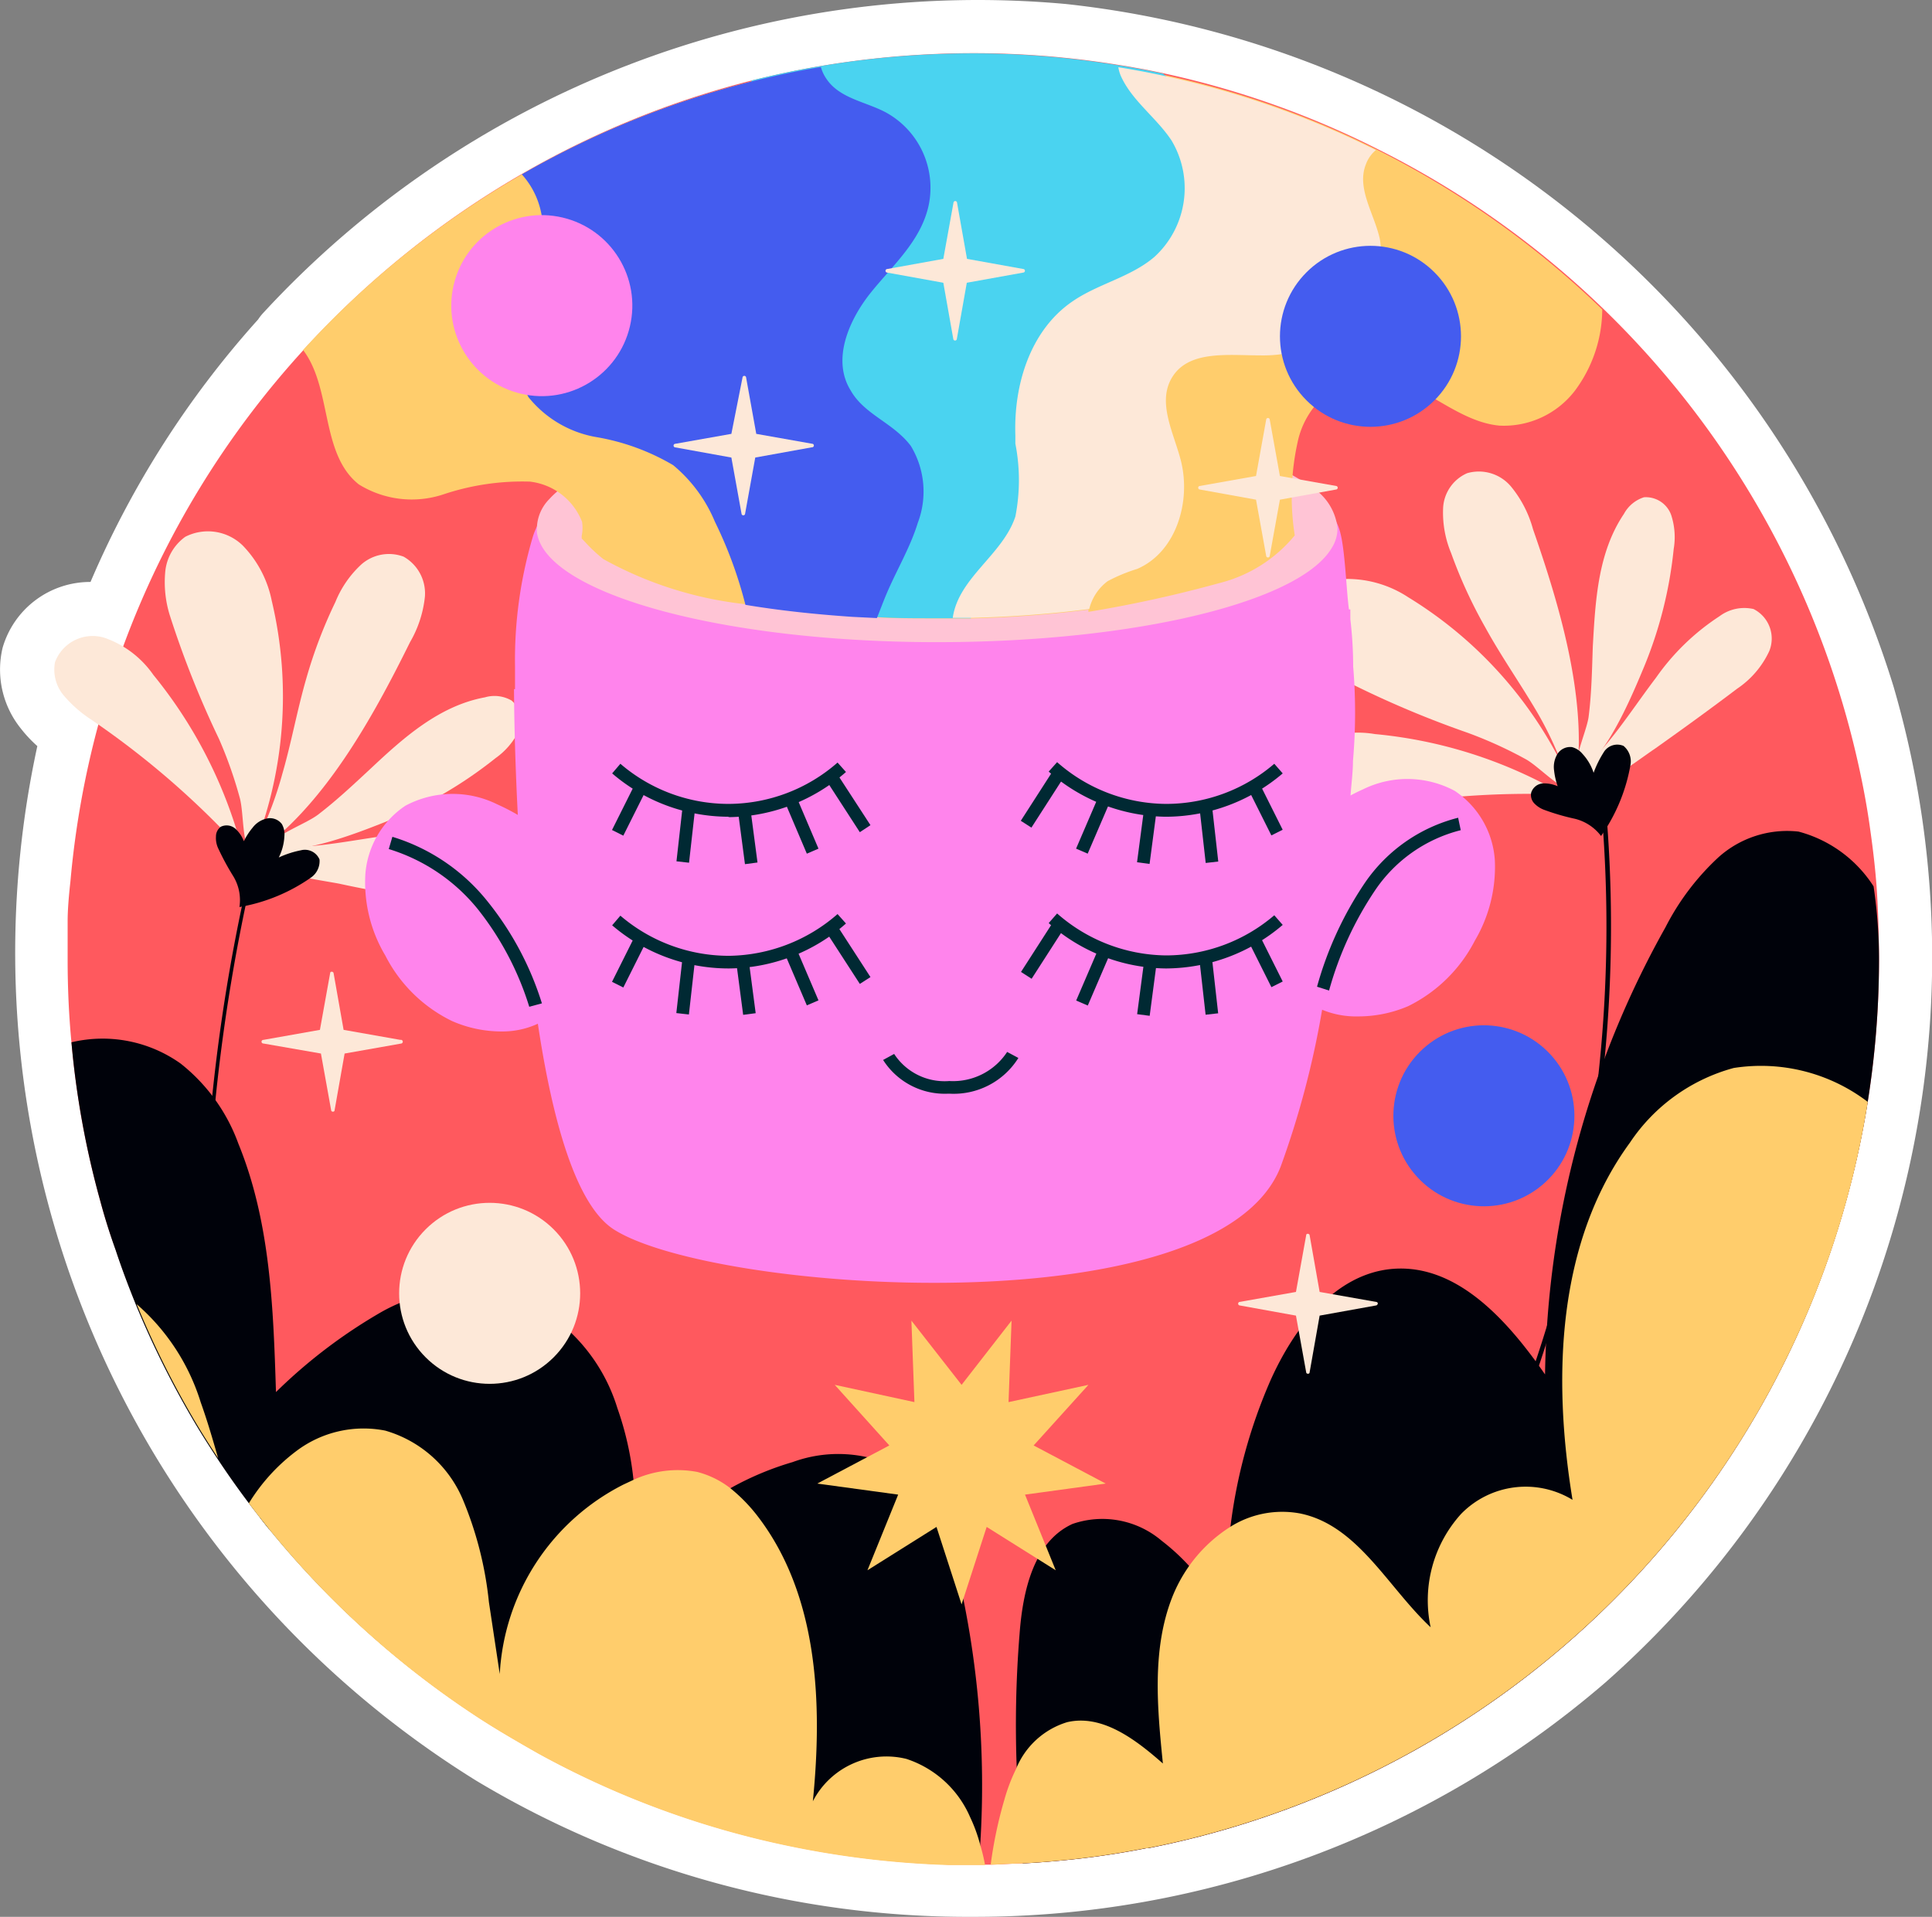 <?xml version="1.0" encoding="UTF-8"?> <svg xmlns="http://www.w3.org/2000/svg" viewBox="0 0 96.26 95.52"><rect x="0" y="0" width="96.26" height="95.52" fill="#808080" stroke="none"/> <defs> <style>.cls-1{fill:#fff;}.cls-2{fill:#ff595e;}.cls-3{fill:#fde8d8;}.cls-4{fill:#00020a;}.cls-5{fill:#ff84ec;}.cls-6{fill:#ffc4d5;}.cls-7{fill:#002933;}.cls-8{fill:#ffcd6c;}.cls-9{fill:#4ad3f0;}.cls-10{fill:#445cef;}</style> </defs> <g id="Слой_2" data-name="Слой 2"> <g id="Слой_1-2" data-name="Слой 1"> <path class="cls-1" d="M48.49,95.52a47.6,47.6,0,0,1-24.77-6.79A48.55,48.55,0,0,1,1.86,37.18a6.65,6.65,0,0,1-.84-.9,4.68,4.68,0,0,1-.89-4A4.54,4.54,0,0,1,4.51,29a47.34,47.34,0,0,1,8.35-13.08,2.51,2.51,0,0,1,.25-.32,48.44,48.44,0,0,1,40-15.4,48.63,48.63,0,0,1,41.23,34A48.24,48.24,0,0,1,80,83.83,48.1,48.1,0,0,1,48.49,95.52Z"></path> <path class="cls-2" d="M93.62,47.82A45.15,45.15,0,0,1,57.21,92.1l-.09,0c-1.12.22-2.26.4-3.42.53-.9.1-1.82.18-2.75.23-.51,0-1,.05-1.55.06h-.91l-1.24,0a46,46,0,0,1-8.2-1,44.73,44.73,0,0,1-12.26-4.57c-1-.57-2.06-1.18-3.05-1.83h0a45.59,45.59,0,0,1-10.31-9.33c-.16-.19-.31-.39-.46-.58s-.39-.49-.57-.74c-.55-.73-1.08-1.48-1.58-2.24-.36-.55-.72-1.11-1.06-1.68h0a45.62,45.62,0,0,1-3-6c-.36-.89-.7-1.79-1-2.7h0Q5.32,61.06,5,59.86a44.08,44.08,0,0,1-1.44-7.92c-.13-1.35-.19-2.73-.19-4.12,0-.64,0-1.28,0-1.91s.07-1.36.14-2h0A45.13,45.13,0,0,1,4.9,36.11c.36-1.33.77-2.64,1.25-3.93a44.86,44.86,0,0,1,9-14.77A45.5,45.5,0,0,1,26,8.67,45,45,0,0,1,37.5,4c1.14-.28,2.29-.53,3.45-.72a45.67,45.67,0,0,1,7.54-.63,44.79,44.79,0,0,1,7.28.59c.76.12,1.5.26,2.24.42h0A44.64,44.64,0,0,1,68.6,7.41a45.23,45.23,0,0,1,24,30.72c.24,1.08.44,2.16.59,3.27.13.92.24,1.85.31,2.79Q93.62,46,93.62,47.82Z"></path> <path class="cls-3" d="M11.05,41.31A42.49,42.49,0,0,0,4.5,35.83a6.25,6.25,0,0,1-1.33-1.18A2,2,0,0,1,2.74,33a2,2,0,0,1,2.49-1.21,4.94,4.94,0,0,1,2.41,1.84,23,23,0,0,1,4.74,10.07A5.1,5.1,0,0,0,11.05,41.31Z"></path> <path class="cls-3" d="M10.91,36.82a48.32,48.32,0,0,1-2.46-6.19,5.56,5.56,0,0,1-.22-2.1,2.43,2.43,0,0,1,1-1.78,2.48,2.48,0,0,1,2.88.45,5.5,5.5,0,0,1,1.43,2.74A20.59,20.59,0,0,1,12.52,42.6c-.46-.55-.37-2-.56-2.79A21.2,21.2,0,0,0,10.91,36.82Z"></path> <path class="cls-3" d="M15.27,33.78A23.67,23.67,0,0,1,16.71,30,5.2,5.2,0,0,1,18,28.13a2.08,2.08,0,0,1,2.11-.39,2.1,2.1,0,0,1,1.06,2A5.67,5.67,0,0,1,20.43,32c-1.84,3.72-4.32,8.27-7.85,10.64-.23-.48.48-1.31.7-1.79a18.35,18.35,0,0,0,.79-2.3C14.52,37,14.81,35.36,15.27,33.78Z"></path> <path class="cls-3" d="M24.16,34.75a1.7,1.7,0,0,1,1.33.16,1.33,1.33,0,0,1,.33,1.57,3.61,3.61,0,0,1-1.13,1.3,21.28,21.28,0,0,1-5.42,3.15c-1.71.68-4.2,1.64-6,1.39.32-.7,1.92-1.23,2.57-1.72.93-.71,1.79-1.52,2.65-2.32C20.1,36.77,21.88,35.17,24.16,34.75Z"></path> <path class="cls-3" d="M23.87,41.71a2.08,2.08,0,0,1,1.45,1,1.63,1.63,0,0,1-.95,2,4.51,4.51,0,0,1-2.45.18c-1.68-.21-3.35-.49-5-.85-.63-.13-4.63-.7-4.57-1.35,0-.27,2.63-.49,3.06-.52,1.37-.11,2.73-.39,4.09-.56A11.73,11.73,0,0,1,23.87,41.71Z"></path> <path class="cls-4" d="M11.93,45.2a2.29,2.29,0,0,0-.31-1.54,12.77,12.77,0,0,1-.76-1.41,1.21,1.21,0,0,1-.1-.56A.6.6,0,0,1,11,41.2a.66.66,0,0,1,.72.09,1.61,1.61,0,0,1,.43.63,3.29,3.29,0,0,1,.44-.68,1.21,1.21,0,0,1,.7-.45.74.74,0,0,1,.75.27,1,1,0,0,1,.13.6,2.66,2.66,0,0,1-.28,1.07A4.82,4.82,0,0,1,15,42.37a.79.79,0,0,1,.92.46,1,1,0,0,1-.41.89A8.83,8.83,0,0,1,11.93,45.2Z"></path> <path class="cls-4" d="M13.43,76.23c-.16-.19-.31-.39-.46-.58a44.06,44.06,0,0,1-2.67-17.8,91,91,0,0,1,1.75-12.68c.09-.51.19-1,.28-1.51h0l.19,0-.27,1.4a92.38,92.38,0,0,0-1.77,12.76A44,44,0,0,0,13.43,76.23Z"></path> <path class="cls-3" d="M76.38,39.56a42.65,42.65,0,0,0-8.5.81,5.94,5.94,0,0,1-1.78.12,2.07,2.07,0,0,1-1.49-.86A2,2,0,0,1,65.5,37a5,5,0,0,1,3-.42A22.87,22.87,0,0,1,79,40.28,5,5,0,0,0,76.38,39.56Z"></path> <path class="cls-3" d="M73.08,36.5A49.38,49.38,0,0,1,67,33.91a5.32,5.32,0,0,1-1.65-1.32,2.46,2.46,0,0,1-.54-2,2.5,2.5,0,0,1,2.35-1.74,5.53,5.53,0,0,1,3,.91,20.6,20.6,0,0,1,8.27,9.65c-.72-.06-1.71-1.17-2.38-1.56A20.94,20.94,0,0,0,73.08,36.5Z"></path> <path class="cls-3" d="M74,31.26a23.81,23.81,0,0,1-1.7-3.7,5.24,5.24,0,0,1-.4-2.2,2,2,0,0,1,1.2-1.78,2.09,2.09,0,0,1,2.18.66,5.69,5.69,0,0,1,1.1,2.13c1.36,3.91,2.86,8.88,2.06,13.06-.5-.18-.59-1.27-.78-1.76a17.8,17.8,0,0,0-1.08-2.19C75.74,34.05,74.79,32.7,74,31.26Z"></path> <path class="cls-3" d="M80.91,25.61a1.73,1.73,0,0,1,1-.83,1.34,1.34,0,0,1,1.35.87,3.54,3.54,0,0,1,.13,1.71,20.88,20.88,0,0,1-1.56,6.07c-.71,1.7-1.79,4.15-3.26,5.3-.27-.73.47-2.24.58-3,.15-1.17.17-2.35.21-3.52C79.49,29.93,79.61,27.54,80.91,25.61Z"></path> <path class="cls-3" d="M85.67,30.71a2.07,2.07,0,0,1,1.7-.36,1.65,1.65,0,0,1,.78,2.1,4.57,4.57,0,0,1-1.6,1.87c-1.32,1-2.7,2-4.11,3-.54.35-3.76,2.79-4.18,2.3-.18-.2,1.5-2.22,1.78-2.54.88-1.06,1.64-2.22,2.47-3.31A11.57,11.57,0,0,1,85.67,30.71Z"></path> <path class="cls-4" d="M79.77,41.66a2.32,2.32,0,0,0-1.31-.86,11.36,11.36,0,0,1-1.54-.45,1.31,1.31,0,0,1-.48-.32.6.6,0,0,1-.15-.53.66.66,0,0,1,.56-.46,1.66,1.66,0,0,1,.76.14,3.49,3.49,0,0,1-.18-.79,1.24,1.24,0,0,1,.17-.82.75.75,0,0,1,.72-.34,1,1,0,0,1,.52.33,2.54,2.54,0,0,1,.56.95,5.15,5.15,0,0,1,.49-1,.79.79,0,0,1,1-.34,1,1,0,0,1,.35.93A8.79,8.79,0,0,1,79.77,41.66Z"></path> <path class="cls-4" d="M73,76.88l-.2-.11a68.26,68.26,0,0,0,7-36.31l.23,0A68.57,68.57,0,0,1,73,76.88Z"></path> <path class="cls-5" d="M67.41,37.92c0,.56-.08,1.13-.12,1.72a101.25,101.25,0,0,1-1.41,10.64,44.63,44.63,0,0,1-2.07,7.85c-3.14,8.08-28.28,6.29-33.22,3.14-1.9-1.21-3.07-5.46-3.79-10.24-.54-3.52-.83-7.32-1-10.41-.19-3.64-.19-6.28-.19-6.28h.05c0-.38,0-.75,0-1.13a21.58,21.58,0,0,1,.89-6.47c.18-.57.49-1,.71-1.59h0c2.24-2.49,10.12-4.32,19.51-4.32,8.48,0,15.74,1.5,18.71,3.62.46,1,1,1,1.29,2.06.25.91.31,2.91.44,3.86h.07s0,.17,0,.49a20.18,20.18,0,0,1,.14,2.35A27.43,27.43,0,0,1,67.41,37.92Z"></path> <path class="cls-5" d="M24.77,40.08a5,5,0,0,0-4.57.07,4.51,4.51,0,0,0-2,3.47,7.13,7.13,0,0,0,1,4,7.32,7.32,0,0,0,3.32,3.26,6.12,6.12,0,0,0,2.5.52A4.2,4.2,0,0,0,26.83,51,4.1,4.1,0,0,0,29,47.6a11.42,11.42,0,0,0-.68-4.5C27.74,41.73,26.05,40.65,24.77,40.08Z"></path> <path class="cls-5" d="M67.92,39.33a5,5,0,0,1,4.56.08,4.51,4.51,0,0,1,2,3.47,7.25,7.25,0,0,1-1,4,7.42,7.42,0,0,1-3.32,3.26,6.32,6.32,0,0,1-2.5.51,4.42,4.42,0,0,1-1.83-.35,4.11,4.11,0,0,1-2.11-3.41,11.39,11.39,0,0,1,.68-4.5C65,41,66.64,39.9,67.92,39.33Z"></path> <path class="cls-6" d="M66.64,26.31a1.82,1.82,0,0,1-.29,1C64.75,30,56.55,32,46.69,32c-10.75,0-19.51-2.43-19.94-5.47a1.77,1.77,0,0,1,0-.23,2.13,2.13,0,0,1,.62-1.43h0c2.22-2.45,10-4.27,19.32-4.27,8.4,0,15.58,1.49,18.52,3.59A2.76,2.76,0,0,1,66.64,26.31Z"></path> <path class="cls-4" d="M64.23,26.13a1.44,1.44,0,0,1-.25.78c-1.41,2.18-8.62,3.84-17.29,3.84-9.45,0-17.15-2-17.53-4.43a1.11,1.11,0,0,1,0-.19A1.66,1.66,0,0,1,29.69,25h0c1.95-2,8.81-3.46,17-3.46,7.38,0,13.7,1.2,16.29,2.9C63.79,25,64.23,25.53,64.23,26.13Z"></path> <path class="cls-7" d="M26.37,50.17a14.89,14.89,0,0,0-2.56-4.86,9.14,9.14,0,0,0-4.44-3l.18-.61a9.67,9.67,0,0,1,4.75,3.23A15.35,15.35,0,0,1,27,50Z"></path> <path class="cls-7" d="M66.22,49.36l-.6-.19A17.64,17.64,0,0,1,68,44a8,8,0,0,1,4.65-3.25l.13.62a7.29,7.29,0,0,0-4.27,3A17.07,17.07,0,0,0,66.22,49.36Z"></path> <path class="cls-7" d="M36.27,48.26a8.92,8.92,0,0,1-5.77-2.15l.41-.48a8.31,8.31,0,0,0,5.36,2h.07a8.37,8.37,0,0,0,5.39-2.08l.42.47a8.89,8.89,0,0,1-5.81,2.24Z"></path> <rect class="cls-7" x="30.07" y="47.6" width="2.56" height="0.63" transform="translate(-25.53 54.53) rotate(-63.43)"></rect> <rect class="cls-7" x="32.76" y="48.8" width="2.83" height="0.63" transform="translate(-18.45 77.6) rotate(-83.6)"></rect> <rect class="cls-7" x="36.94" y="47.96" width="0.63" height="2.63" transform="matrix(0.99, -0.13, 0.13, 0.99, -6.12, 5.29)"></rect> <polygon class="cls-7" points="40.2 50.1 39.09 47.5 39.67 47.25 40.78 49.85 40.2 50.1"></polygon> <polygon class="cls-7" points="42.84 49.03 41.15 46.42 41.68 46.08 43.37 48.69 42.84 49.03"></polygon> <path class="cls-7" d="M58.13,48.26h-.07A8.91,8.91,0,0,1,52.25,46l.42-.48a8.34,8.34,0,0,0,5.4,2.09h.06a8.31,8.31,0,0,0,5.36-2l.42.48A9,9,0,0,1,58.13,48.26Z"></path> <rect class="cls-7" x="62.74" y="46.63" width="0.63" height="2.56" transform="translate(-14.77 33.26) rotate(-26.57)"></rect> <rect class="cls-7" x="59.91" y="47.71" width="0.63" height="2.83" transform="translate(-5.11 7.03) rotate(-6.41)"></rect> <rect class="cls-7" x="55.83" y="48.96" width="2.63" height="0.63" transform="translate(0.82 99.49) rotate(-82.49)"></rect> <rect class="cls-7" x="53.05" y="48.36" width="2.84" height="0.63" transform="translate(-11.76 79.5) rotate(-66.74)"></rect> <rect class="cls-7" x="50.59" y="47.24" width="3.11" height="0.63" transform="matrix(0.54, -0.84, 0.84, 0.54, -16.13, 65.42)"></rect> <path class="cls-7" d="M36.27,40.7a8.93,8.93,0,0,1-5.77-2.16l.41-.48a8.26,8.26,0,0,0,5.36,2h.07A8.27,8.27,0,0,0,41.73,38l.42.47a9,9,0,0,1-5.81,2.25Z"></path> <rect class="cls-7" x="30.07" y="40.03" width="2.56" height="0.63" transform="translate(-18.76 50.35) rotate(-63.43)"></rect> <rect class="cls-7" x="32.76" y="41.24" width="2.83" height="0.63" transform="translate(-10.93 70.88) rotate(-83.6)"></rect> <rect class="cls-7" x="36.94" y="40.4" width="0.63" height="2.63" transform="translate(-5.13 5.23) rotate(-7.51)"></rect> <polygon class="cls-7" points="40.2 42.54 39.09 39.93 39.67 39.68 40.78 42.29 40.2 42.54"></polygon> <polygon class="cls-7" points="42.84 41.47 41.15 38.86 41.68 38.52 43.37 41.12 42.84 41.47"></polygon> <path class="cls-7" d="M58.13,40.7h-.07a9,9,0,0,1-5.81-2.25l.42-.47a8.28,8.28,0,0,0,5.4,2.08h.06a8.26,8.26,0,0,0,5.36-2l.42.48A9,9,0,0,1,58.13,40.7Z"></path> <rect class="cls-7" x="62.74" y="39.07" width="0.63" height="2.56" transform="translate(-11.39 32.46) rotate(-26.57)"></rect> <rect class="cls-7" x="59.91" y="40.14" width="0.63" height="2.83" transform="translate(-4.26 6.99) rotate(-6.41)"></rect> <rect class="cls-7" x="55.83" y="41.39" width="2.63" height="0.63" transform="translate(8.32 92.91) rotate(-82.49)"></rect> <rect class="cls-7" x="53.05" y="40.79" width="2.84" height="0.63" transform="translate(-4.81 74.92) rotate(-66.74)"></rect> <rect class="cls-7" x="50.59" y="39.68" width="3.11" height="0.63" transform="matrix(0.54, -0.84, 0.84, 0.54, -9.79, 61.97)"></rect> <path class="cls-7" d="M47.25,54.5A3.64,3.64,0,0,1,44,52.82l.55-.3a3,3,0,0,0,2.75,1.35h0a3.22,3.22,0,0,0,2.88-1.45l.56.3a3.8,3.8,0,0,1-3.44,1.78Z"></path> <path class="cls-8" d="M79.83,15.42v.06a6.83,6.83,0,0,1-1.37,4,4.46,4.46,0,0,1-3.75,1.73c-2.4-.22-4.28-2.7-6.68-2.47a4.23,4.23,0,0,0-3.34,3.13,12.54,12.54,0,0,0-.18,4.81,7.09,7.09,0,0,1-3.77,2.38,63,63,0,0,1-6.51,1.43.76.76,0,0,1,0-.11,58,58,0,0,1-5.9.44l-.9,0h-.95c-1,0-1.93,0-2.87-.06l-1.21-.06c-1.93-.13-3.73-.33-5.34-.6a18.79,18.79,0,0,1-7-2.24,7.74,7.74,0,0,1-.89-.83l-.19-.2a.43.43,0,0,0,0-.11A2,2,0,0,0,29,26a3.18,3.18,0,0,0-2.6-2,12.38,12.38,0,0,0-4.32.64,5,5,0,0,1-4.2-.5c-1.93-1.52-1.32-4.78-2.78-6.7A45.5,45.5,0,0,1,26,8.69,44.85,44.85,0,0,1,37.45,4.06c1.13-.28,2.28-.53,3.45-.72a45.64,45.64,0,0,1,7.53-.63,44.92,44.92,0,0,1,7.29.59c.75.12,1.5.26,2.23.42h0a44.56,44.56,0,0,1,10.6,3.71A45.51,45.51,0,0,1,79.83,15.42Z"></path> <path class="cls-9" d="M60.85,11.2a9.49,9.49,0,0,1-4.8,4.28,21.73,21.73,0,0,0-2.83,1.37,3.88,3.88,0,0,0-1.81,2.48,4.68,4.68,0,0,0,.47,2.52,13.81,13.81,0,0,1,.7,2,4.77,4.77,0,0,1-1.77,4.67c-.78.58-1.8,1-2.26,1.83a2,2,0,0,0-.18.46l-.9,0h-.95c-1,0-1.93,0-2.87-.06l-1.21-.06c-1-2.9-1.86-5.81-2.63-8.76-.55-2.11-1.07-4.25-1.56-6.39a37.23,37.23,0,0,1-.8-11.53c1.13-.28,2.28-.53,3.45-.72a45.64,45.64,0,0,1,7.53-.63,44.92,44.92,0,0,1,7.29.59c.75.12,1.5.26,2.23.42h0a17.44,17.44,0,0,0,1.93,1.46A5.15,5.15,0,0,1,60.85,11.2Z"></path> <path class="cls-10" d="M43.38,14.59c-1.1,1.38-1.94,3.34-1,4.86.56,1,1.66,1.46,2.48,2.21a3.92,3.92,0,0,1,.52.56,4.39,4.39,0,0,1,.35,3.83c-.39,1.27-1.09,2.41-1.6,3.64-.15.36-.29.74-.44,1.11l-1.21-.06c-1.93-.13-3.73-.33-5.34-.6A21.15,21.15,0,0,0,35.62,26a7.29,7.29,0,0,0-2.08-2.82l0,0a11.23,11.23,0,0,0-3.78-1.39,5.55,5.55,0,0,1-3.43-2A5.05,5.05,0,0,1,26,15.86,29.55,29.55,0,0,0,27,12a4.06,4.06,0,0,0-1-3.31A44.85,44.85,0,0,1,37.45,4.06c1.13-.28,2.28-.53,3.45-.72a1.91,1.91,0,0,0,.27.58c.66,1,2,1.15,3,1.7a4.28,4.28,0,0,1,2.1,4.61C45.89,12,44.48,13.22,43.38,14.59Z"></path> <path class="cls-3" d="M67.21,16.17a6.69,6.69,0,0,1-4.42,1.54c-1.55,0-3.47-.26-4.33,1s0,2.8.37,4.22h0c.53,2.05-.22,4.58-2.17,5.42a8.27,8.27,0,0,0-1.47.61,2.46,2.46,0,0,0-.92,1.39,58,58,0,0,1-5.9.44l-.9,0c.28-2,2.49-3.14,3.12-5.05a9.43,9.43,0,0,0,0-3.63c0-.14,0-.28,0-.41-.09-2.54.75-5.24,2.83-6.67,1.28-.89,2.91-1.21,4.1-2.23A4.64,4.64,0,0,0,58.37,7c-.76-1.15-2-2-2.54-3.25a1.82,1.82,0,0,1-.11-.4c.75.12,1.5.26,2.23.42h0a44.56,44.56,0,0,1,10.6,3.71,1.68,1.68,0,0,0-.5.72c-.47,1.2.43,2.46.7,3.72A4.6,4.6,0,0,1,67.21,16.17Z"></path> <path class="cls-4" d="M48.84,91.9c0,.35,0,.7-.06,1h-.29l-1.24,0a46,46,0,0,1-8.2-1,44.73,44.73,0,0,1-12.26-4.57c-1-.57-2.06-1.18-3.05-1.83h0A45.24,45.24,0,0,1,12.4,74.91c-.55-.73-1.08-1.48-1.58-2.24-.36-.55-.72-1.11-1.06-1.68h0a45.62,45.62,0,0,1-3-6c-.36-.89-.7-1.79-1-2.7h0Q5.32,61.06,5,59.86a44.08,44.08,0,0,1-1.44-7.92A6.7,6.7,0,0,1,9,53a9,9,0,0,1,2.88,4c1.59,3.89,1.74,8.18,1.87,12.37a26,26,0,0,1,5.27-4,8.75,8.75,0,0,1,6.4-.86,8.78,8.78,0,0,1,5.34,5.66,15.47,15.47,0,0,1,.8,3.55c.19,1.46.23,3,.28,4.42a14.61,14.61,0,0,1,4.59-4,14.9,14.9,0,0,1,3.06-1.28,6.6,6.6,0,0,1,5.2.28c1.75,1,2.48,3.17,3,5.14A46.65,46.65,0,0,1,48.84,91.9Z"></path> <path class="cls-4" d="M93.62,47.82A45.15,45.15,0,0,1,57.21,92.1l-.09,0c-1.12.22-2.26.4-3.42.53-.9.1-1.82.18-2.75.23-.11-1.06-.14-2.13-.2-3.09,0-.53-.07-1.07-.09-1.61a56.34,56.34,0,0,1,.14-6.75c.16-2.12.7-4.59,2.64-5.47a4.56,4.56,0,0,1,4.44.84,10.55,10.55,0,0,1,1.39,1.28c.65.7,1.23,1.45,1.87,2.14a25.2,25.2,0,0,1,.16-4.07,26.1,26.1,0,0,1,2-7.34c1.18-2.64,3.22-5.33,6.1-5.56,3.22-.25,5.74,2.61,7.58,5.26a46.92,46.92,0,0,1,6-22.28,12.48,12.48,0,0,1,2.63-3.48,5.12,5.12,0,0,1,4-1.29,6.38,6.38,0,0,1,3.74,2.73Q93.62,46,93.62,47.82Z"></path> <path class="cls-8" d="M10,69.88c.33.92.6,1.85.87,2.79-.36-.55-.72-1.11-1.06-1.68h0a45.62,45.62,0,0,1-3-6A10.63,10.63,0,0,1,10,69.88Z"></path> <path class="cls-8" d="M49.08,92.94h-.59l-1.24,0a46,46,0,0,1-8.2-1,44.73,44.73,0,0,1-12.26-4.57c-1-.57-2.06-1.18-3.05-1.83h0A45.24,45.24,0,0,1,12.4,74.91a9.36,9.36,0,0,1,2.39-2.62,5.56,5.56,0,0,1,4.4-1,6,6,0,0,1,3.86,3.41,18,18,0,0,1,1.31,5.14l.54,3.58a11.26,11.26,0,0,1,6.16-9.44l.47-.22a5.25,5.25,0,0,1,3.21-.41,4.53,4.53,0,0,1,1.66.82,8.19,8.19,0,0,1,1.36,1.4c3,3.92,3.23,9.28,2.74,14.19a4.13,4.13,0,0,1,4.66-2.11,5.23,5.23,0,0,1,3.17,2.89,7.82,7.82,0,0,1,.51,1.4A9.22,9.22,0,0,1,49.08,92.94Z"></path> <path class="cls-8" d="M93.06,54.91a44.5,44.5,0,0,1-3.89,12.45,45.18,45.18,0,0,1-32,24.74l-.09,0c-1.12.22-2.26.4-3.42.53-.9.1-1.82.18-2.75.23-.51,0-1,.05-1.55.06a21.38,21.38,0,0,1,.68-3.23,8.89,8.89,0,0,1,.58-1.53,4,4,0,0,1,2.55-2.34c1.75-.41,3.42.87,4.77,2.06-.28-2.77-.55-5.66.45-8.25a7.42,7.42,0,0,1,.84-1.57,7.3,7.3,0,0,1,2-1.93,4.85,4.85,0,0,1,3.55-.71c2.87.59,4.36,3.67,6.5,5.67a6.41,6.41,0,0,1,1.52-5.65,4.49,4.49,0,0,1,5.55-.7c-1-6.09-.78-12.82,2.86-17.8a9.07,9.07,0,0,1,5.17-3.72A8.78,8.78,0,0,1,93.06,54.91Z"></path> <circle class="cls-3" cx="24.4" cy="64.45" r="4.51" transform="translate(-38.43 36.13) rotate(-45)"></circle> <circle class="cls-10" cx="73.93" cy="55.59" r="4.51" transform="translate(-18.12 64.66) rotate(-42.56)"></circle> <circle class="cls-10" cx="68.28" cy="16.76" r="4.51" transform="translate(8.15 53.19) rotate(-45)"></circle> <circle class="cls-5" cx="27" cy="15.23" r="4.51" transform="translate(5.97 38.01) rotate(-76.72)"></circle> <polygon class="cls-8" points="47.91 69.01 50.4 65.81 50.25 69.87 54.23 69.01 51.5 72.03 55.09 73.93 51.07 74.48 52.6 78.25 49.16 76.09 47.91 79.95 46.66 76.09 43.22 78.25 44.75 74.48 40.72 73.93 44.31 72.03 41.59 69.01 45.56 69.87 45.41 65.81 47.91 69.01"></polygon> <path class="cls-3" d="M51,13.58l-2.83.51-.5,2.82a.09.09,0,0,1-.17,0L47,14.09l-2.82-.51a.09.09,0,0,1,0-.17L47,12.9l.51-2.82a.09.09,0,0,1,.17,0l.5,2.82,2.83.51A.09.09,0,0,1,51,13.58Z"></path> <path class="cls-3" d="M66.59,24.39l-2.82.51-.51,2.82a.09.09,0,0,1-.17,0l-.51-2.82-2.82-.51a.09.09,0,0,1,0-.17l2.82-.5.51-2.83a.09.09,0,0,1,.17,0l.51,2.83,2.82.5A.09.09,0,0,1,66.59,24.39Z"></path> <path class="cls-3" d="M40.45,22.29l-2.82.51-.51,2.82a.09.09,0,0,1-.17,0l-.51-2.82-2.82-.51a.09.09,0,0,1,0-.17l2.82-.5L37,18.79a.09.09,0,0,1,.17,0l.51,2.83,2.82.5A.09.09,0,0,1,40.45,22.29Z"></path> <path class="cls-3" d="M68.58,65.05l-2.83.51-.5,2.83c0,.09-.16.09-.17,0l-.51-2.83-2.82-.51a.09.09,0,0,1,0-.17l2.82-.5.51-2.83c0-.09.15-.09.17,0l.5,2.83,2.83.5C68.67,64.9,68.67,65,68.58,65.05Z"></path> <path class="cls-3" d="M20,52l-2.83.5-.5,2.83c0,.09-.16.09-.17,0l-.51-2.83L13.12,52a.09.09,0,0,1,0-.18l2.82-.5.51-2.83c0-.09.15-.09.17,0l.5,2.83,2.83.5A.09.09,0,0,1,20,52Z"></path> </g> </g> </svg> 